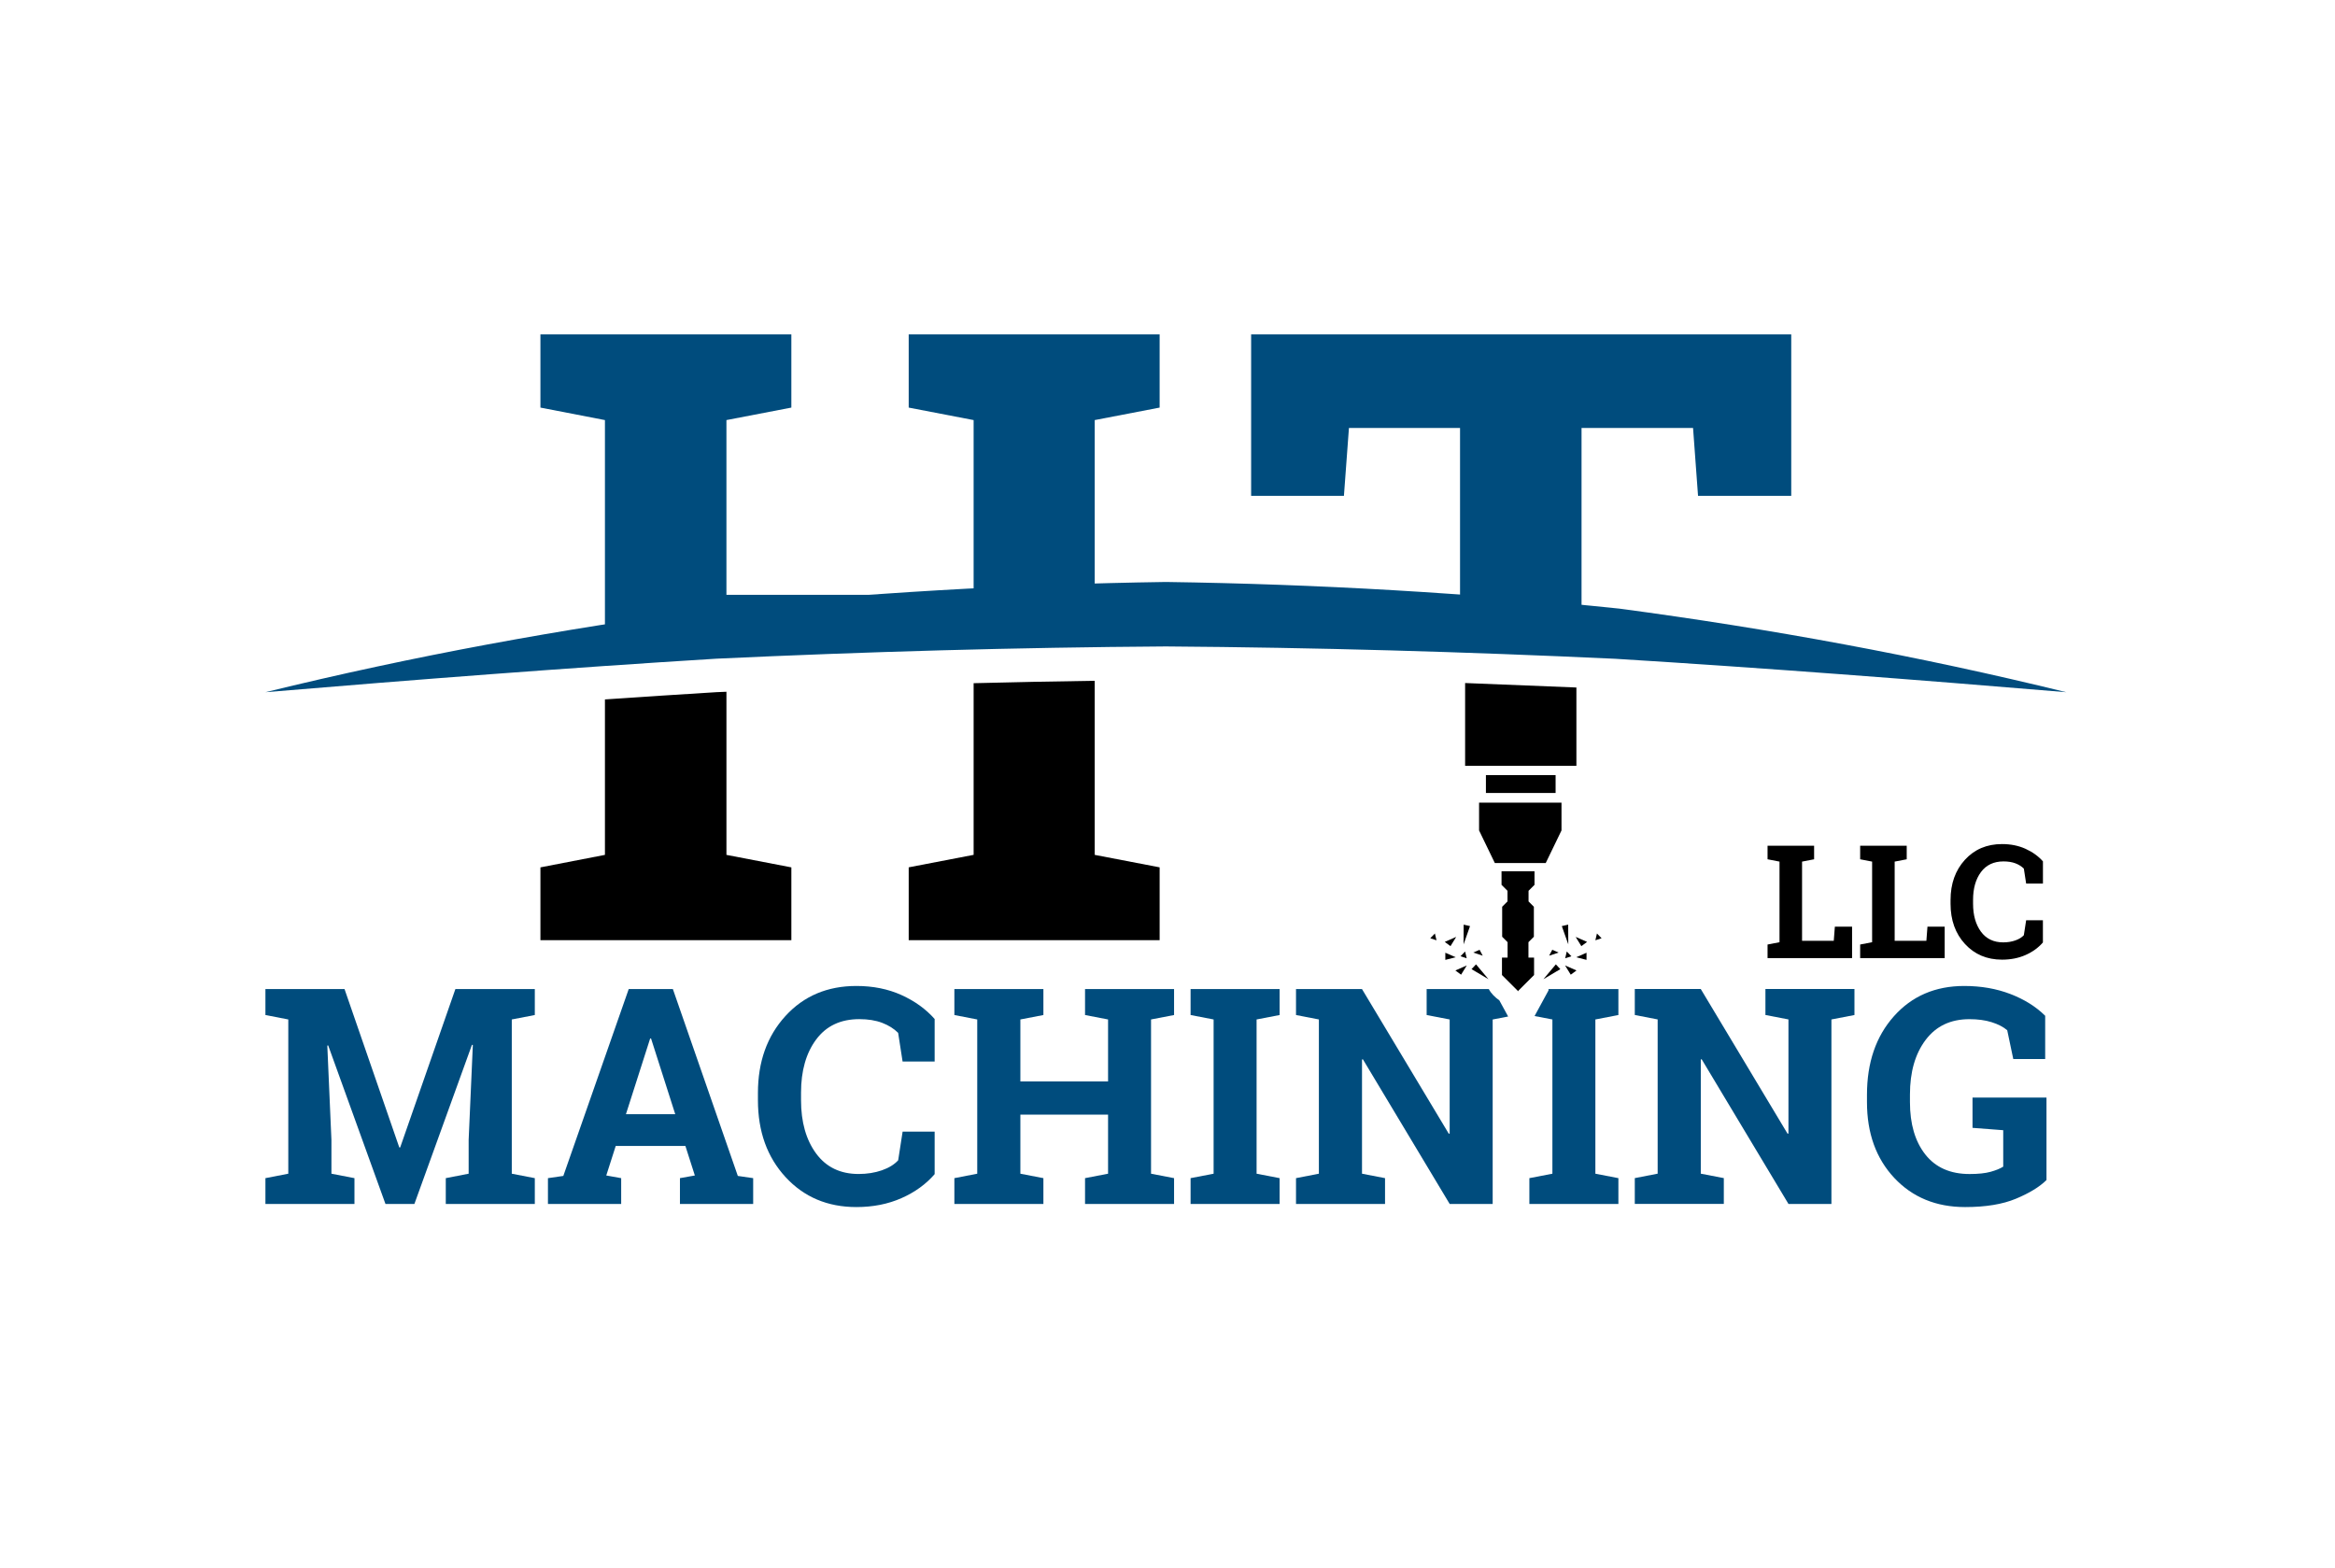 <?xml version="1.0" encoding="UTF-8"?>
<svg data-bbox="83.69 105.44 567.83 275.2" viewBox="0 0 736.24 494.58" xmlns="http://www.w3.org/2000/svg" data-type="color">
    <g>
        <path d="m149.09 329.53-.28-.05-18.15 50.18h-9.12l-18.06-49.99-.28.05 1.3 29.74v10.66l7.26 1.4v8.14H83.69v-8.14l7.21-1.4v-48.64l-7.21-1.4v-8.19h24.94l17.27 49.95h.28l17.41-49.95h25.04v8.19l-7.26 1.4v48.64l7.26 1.4v8.14h-28.07v-8.14l7.21-1.4v-10.66z" fill="#004c7d" data-color="1"/>
        <path d="m172.78 371.52 4.84-.7 20.62-58.93h13.92l20.48 58.93 4.84.7v8.14h-23.09v-8.14l4.7-.84-2.98-9.31h-21.97l-2.98 9.31 4.7.84v8.14h-23.09v-8.14zm24.58-20.16h15.55l-7.63-23.88H205z" fill="#004c7d" data-color="1"/>
        <path d="M294.69 334.74h-10.1l-1.4-9.03c-1.33-1.34-3.02-2.39-5.05-3.17-2.03-.77-4.43-1.16-7.19-1.16-5.9 0-10.43 2.14-13.61 6.42s-4.77 9.86-4.77 16.76v2.37c0 6.89 1.58 12.49 4.75 16.81 3.17 4.31 7.63 6.47 13.41 6.47 2.67 0 5.11-.39 7.33-1.16 2.22-.78 3.93-1.83 5.14-3.16l1.4-9.03h10.1v13.4c-2.73 3.16-6.21 5.69-10.45 7.56-4.23 1.88-8.98 2.82-14.22 2.82-9.09 0-16.54-3.15-22.34-9.45s-8.71-14.38-8.71-24.25v-2.28c0-9.84 2.89-17.92 8.66-24.25s13.23-9.49 22.39-9.49c5.24 0 9.98.95 14.2 2.86q6.33 2.865 10.47 7.56v13.4z" fill="#004c7d" data-color="1"/>
        <path d="M300.92 320.08v-8.19h28.07v8.19l-7.26 1.4v19.55h27.65v-19.55l-7.26-1.4v-8.19h28.07v8.19l-7.26 1.4v48.64l7.26 1.4v8.14h-28.07v-8.14l7.26-1.4V351.5h-27.65v18.62l7.26 1.4v8.14h-28.07v-8.14l7.21-1.4v-48.64z" fill="#004c7d" data-color="1"/>
        <path d="M375.4 320.08v-8.19h28.07v8.19l-7.26 1.4v48.64l7.26 1.4v8.14H375.4v-8.14l7.26-1.4v-48.64z" fill="#004c7d" data-color="1"/>
        <path d="M584.72 311.89v8.19l-7.26 1.4v58.18h-13.54l-27.37-45.62-.28.05v36.02l7.26 1.4v8.14h-28.07v-8.14l7.21-1.4v-48.64l-7.21-1.4v-8.19h20.8l27.37 45.62.28-.05v-35.98l-7.26-1.4v-8.19h28.07z" fill="#004c7d" data-color="1"/>
        <path d="M645.27 372.12c-2.2 2.17-5.42 4.13-9.64 5.89s-9.56 2.63-16.01 2.63c-9.15 0-16.6-3.07-22.34-9.19-5.74-6.13-8.61-14.1-8.61-23.9v-2.33c0-10.15 2.83-18.4 8.5-24.76 5.66-6.36 13.06-9.54 22.18-9.54 5.31 0 10.15.85 14.55 2.54 4.39 1.69 8.05 3.98 10.96 6.86v13.64H634.8l-1.91-9.08c-1.24-1.06-2.88-1.9-4.91-2.54s-4.37-.95-7.01-.95c-5.93 0-10.54 2.19-13.82 6.56-3.29 4.38-4.93 10.1-4.93 17.18v2.42c0 6.89 1.61 12.39 4.84 16.5s7.88 6.17 13.96 6.17c2.73 0 4.94-.23 6.63-.7s3.02-1.01 3.98-1.63V356.4l-9.68-.74v-9.54h23.32z" fill="#004c7d" data-color="1"/>
        <path d="M190.74 207.44c11.22-1.77 22.49-3.41 33.82-4.92 40.28-4.22 80.27-6.8 120.61-7.94v-62.11l20.47-3.94v-23.09h-79.12v23.09l20.47 3.94v55.11h-77.94v-55.11l20.47-3.94v-23.09H170.4v23.09l20.34 3.94z" fill="#004c7d" data-color="1"/>
        <path d="M229.06 218.14c-1.04.05-2.08.08-3.13.13-11.73.72-23.46 1.49-35.19 2.29v49.02l-20.34 3.94v22.96h79.12v-22.96l-20.47-3.94v-51.44z" fill="#000000" data-color="2"/>
        <path d="M425.33 134.96h35.03v63.1q19.14 1.38 38.31 3.24v-66.34h35.16l1.57 21.39h29.39v-50.91h-170.3v50.91h29.26z" fill="#004c7d" data-color="1"/>
        <path d="M83.69 218.28c46.72-11.44 93.2-19.95 140.88-26.32 47.73-4.99 95.05-7.73 143.04-8.44 47.99.69 95.31 3.42 143.04 8.41 47.68 6.36 94.15 14.89 140.87 26.35-47.39-3.96-94.77-7.62-142.24-10.54-47.23-2.2-94.39-3.55-141.67-3.89-47.29.32-94.44 1.66-141.67 3.86-47.48 2.92-94.86 6.6-142.25 10.57" fill="#004c7d" data-color="1"/>
        <path d="M345.17 269.58v-54.9c-12.73.17-25.46.45-38.18.76v54.13l-20.47 3.94v22.96h79.12v-22.96z" fill="#000000" data-color="2"/>
        <path d="M557.32 302.11v-4.26l3.77-.73V271.7l-3.77-.73v-4.28H572v4.28l-3.8.73v24.97h10l.34-4.45h5.43v9.91h-26.65z" fill="#000000" data-color="2"/>
        <path d="M586.52 302.11v-4.26l3.77-.73V271.7l-3.77-.73v-4.28h14.68v4.28l-3.8.73v24.97h10l.34-4.45h5.43v9.91h-26.65z" fill="#000000" data-color="2"/>
        <path d="M644.14 278.63h-5.28l-.73-4.72c-.7-.7-1.58-1.25-2.64-1.66-1.06-.4-2.32-.61-3.76-.61-3.08 0-5.46 1.12-7.12 3.36q-2.49 3.36-2.49 8.76V285c0 3.6.83 6.53 2.48 8.79 1.66 2.25 3.99 3.38 7.01 3.38 1.39 0 2.67-.2 3.83-.61s2.06-.96 2.69-1.65l.73-4.72h5.28v7.01c-1.43 1.65-3.25 2.97-5.46 3.95s-4.69 1.47-7.43 1.47c-4.75 0-8.65-1.65-11.68-4.94s-4.55-7.52-4.55-12.68v-1.19c0-5.14 1.51-9.37 4.53-12.68s6.92-4.96 11.7-4.96c2.74 0 5.22.5 7.42 1.5 2.21 1 4.03 2.32 5.48 3.95v7.01z" fill="#000000" data-color="2"/>
        <path d="M472.75 315.46c-1.33-.95-2.55-2.1-3.33-3.57h-19.59v8.19l7.26 1.4v35.98l-.28.05-27.37-45.62h-20.8v8.19l7.21 1.4v48.64l-7.21 1.4v8.14h28.07v-8.14l-7.26-1.4V334.1l.28-.05 27.37 45.62h13.55v-58.18l4.88-.94z" fill="#004c7d" data-color="1"/>
        <path fill="#004c7d" d="M510.29 320.08v-8.19h-22.04v.44l-4.39 8.07 5.62 1.08v48.64l-7.26 1.4v8.14h28.07v-8.14l-7.26-1.4v-48.64z" data-color="1"/>
        <path d="m486.65 308.78 5.33-3.17-1.41-1.5z" fill="#000000" data-color="2"/>
        <path d="m494.49 297.79-.03-6.21-2.01.46z" fill="#000000" data-color="2"/>
        <path d="m488.45 301.37 2.98-.99-1.99-.87z" fill="#000000" data-color="2"/>
        <path d="m493.47 304.44 3.61 1.59-1.81 1.33z" fill="#000000" data-color="2"/>
        <path d="m496.81 295.44 3.61 1.58-1.81 1.34z" fill="#000000" data-color="2"/>
        <path d="m496.99 301.86 3.25.83v-2.25z" fill="#000000" data-color="2"/>
        <path d="m493.51 302.19 1.96-.64-1.46-1.5z" fill="#000000" data-color="2"/>
        <path d="m503.03 296.51 1.96-.64-1.46-1.5z" fill="#000000" data-color="2"/>
        <path d="m469.32 308.78-5.34-3.17 1.42-1.5z" fill="#000000" data-color="2"/>
        <path d="m461.48 297.79.02-6.21 2.01.46z" fill="#000000" data-color="2"/>
        <path d="m467.51 301.37-2.98-.99 1.99-.87z" fill="#000000" data-color="2"/>
        <path d="m462.49 304.44-3.6 1.59 1.8 1.33z" fill="#000000" data-color="2"/>
        <path d="m459.15 295.44-3.61 1.58 1.81 1.34z" fill="#000000" data-color="2"/>
        <path d="m458.98 301.86-3.26.83v-2.25z" fill="#000000" data-color="2"/>
        <path d="m462.46 302.19-1.96-.64 1.46-1.5z" fill="#000000" data-color="2"/>
        <path d="m452.94 296.51-1.96-.64 1.45-1.5z" fill="#000000" data-color="2"/>
        <path d="M497.05 241.48h-35.09v-26.09l35.09 1.41z" fill="#000000" data-color="2"/>
        <path d="M490.49 244.43v5.63h-21.97v-5.63z" fill="#000000" data-color="2"/>
        <path d="M492.35 253.1v8.77l-4.97 10.28h-16.05l-4.97-10.28v-8.77z" fill="#000000" data-color="2"/>
        <path d="M483.84 274.74v4.29l-1.88 1.88v3.35l1.68 1.68v9.46l-1.71 1.71v4.86h1.77v5.5l-5.16 5.16h.2l-5.16-5.16v-5.5h1.77v-4.86l-1.71-1.71v-9.46l1.68-1.68v-3.35l-1.88-1.88v-4.29" fill="#000000" data-color="2"/>
    </g>
</svg>
